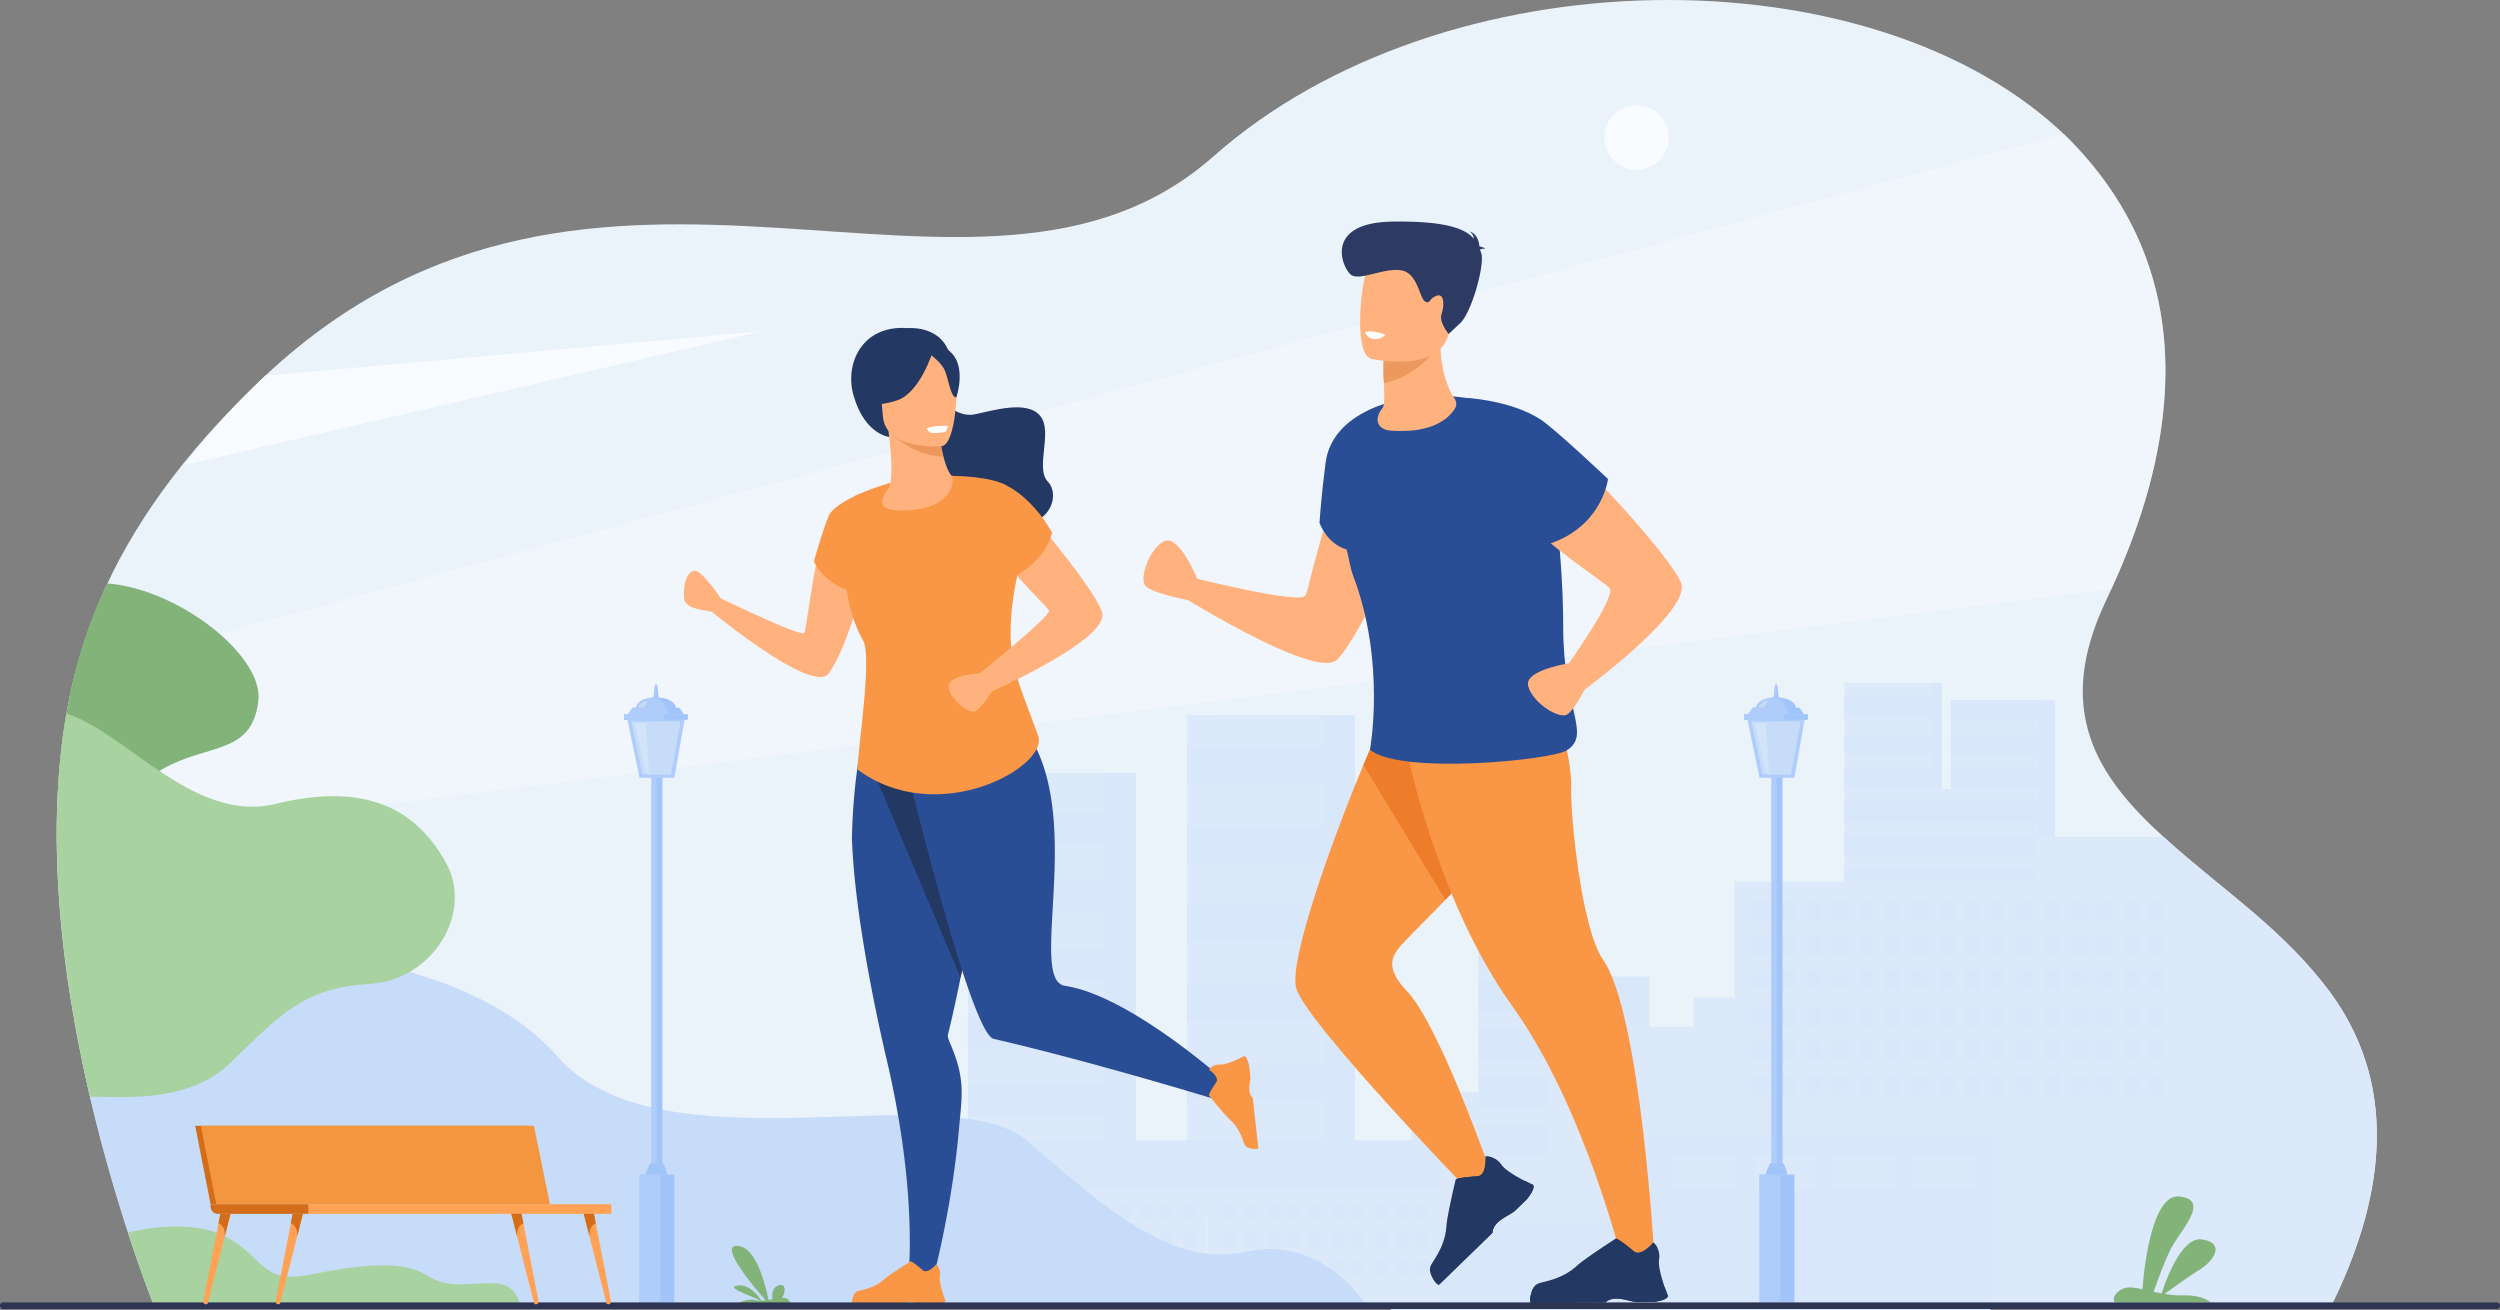<svg xmlns="http://www.w3.org/2000/svg" viewBox="0 0 2842.43 1489.44"><rect x="0" y="0" width="2842.43" height="1489.44" fill="#808080" stroke="none"/><defs><style>.cls-1{fill:#ebf3fa}.cls-2{fill:#d9e7fa}.cls-3{fill:#dce9fa}.cls-4{fill:#dceaf9}.cls-5,.cls-7{fill:#f8fbff}.cls-5{opacity:.5}.cls-6{fill:#c7dcf9}.cls-8{fill:#82b378}.cls-9{fill:#f99746}.cls-10{fill:#ed7d2b}.cls-11{fill:#ffb27d}.cls-12{fill:#233862}.cls-13{fill:#2a4e96}.cls-14{fill:#ed985f}.cls-15{fill:#2c3a64}.cls-16{fill:#fff}.cls-17{fill:#a2c5f9}.cls-18{fill:#afcdfb}.cls-19{fill:#d2e4f9}.cls-20{fill:#ed975d}.cls-21{fill:#a8d29f}.cls-22{fill:#2e3552}.cls-23{fill:#d36d1a}.cls-24{fill:#f49540}.cls-25{fill:#ffa255}</style></defs><g id="Layer_2" data-name="Layer 2"><g id="Слой_1" data-name="Слой 1"><path d="M176,1487C109.26,1308.93,57.85,1101.64,65.16,911.89c6.25-146.69,44.21-304,236.38-484.68C679.05,74,1111.87,414.82,1379.68,177.76c261.85-231.56,751.82-235,971-21.35,111.3,111.24,132.75,248.5,92.71,397.25-12.37,45.56-28.77,86.5-48.65,128.74-59.9,125.3-10.56,200.35,65,269,65.79,60,138,105.41,192.54,180.83,76.78,108.66,57.11,235.09-3.22,355.48Z" class="cls-1"/><rect width="155.84" height="572.93" x="1384.69" y="813.16" class="cls-2" transform="translate(2925.22 2199.25) rotate(180)"/><rect width="155.84" height="572.93" x="1349.69" y="813.16" class="cls-3" transform="translate(2855.21 2199.25) rotate(180)"/><rect width="155.8" height="41.35" x="1349.69" y="849.63" class="cls-2"/><rect width="155.8" height="41.36" x="1349.69" y="939.32" class="cls-2"/><rect width="155.8" height="41.35" x="1349.69" y="1029.01" class="cls-2"/><rect width="155.8" height="41.35" x="1349.69" y="1118.7" class="cls-2"/><rect width="155.8" height="41.35" x="1349.69" y="1208.4" class="cls-2"/><rect width="155.8" height="41.35" x="1349.69" y="1298.09" class="cls-2"/><rect width="155.84" height="507.19" x="1135.56" y="878.9" class="cls-2" transform="translate(2426.96 2264.99) rotate(180)"/><rect width="155.84" height="507.19" x="1100.56" y="878.9" class="cls-3" transform="translate(2356.95 2264.99) rotate(180)"/><rect width="155.8" height="35.5" x="1100.56" y="925.54" class="cls-2"/><rect width="155.8" height="35.5" x="1100.56" y="1002.54" class="cls-2"/><rect width="155.8" height="35.5" x="1100.56" y="1079.54" class="cls-2"/><rect width="155.8" height="35.5" x="1100.56" y="1156.54" class="cls-2"/><rect width="155.8" height="35.5" x="1100.56" y="1233.54" class="cls-2"/><rect width="155.8" height="35.5" x="1100.56" y="1310.54" class="cls-2"/><rect width="65.26" height="89.87" x="1559.62" y="1364.14" class="cls-4"/><path d="M2649,1487.68c60.33-120.39,80-246.82,3.22-355.48-54.54-75.39-126.68-120.84-192.45-180.75H2316.88V795.94h-98.69v101h-22.51V776.36H2097v226H1972.17v131.78h-46.63v33.18H1818.41v-57.16h-61.5V954.8h-76v286.73h-76v245.86Z" class="cls-3"/><rect width="98.75" height="23.02" x="2096.93" y="791.62" class="cls-2"/><rect width="98.75" height="23.02" x="2096.93" y="834.87" class="cls-2"/><rect width="98.75" height="23.02" x="2096.93" y="873.79" class="cls-2"/><rect width="98.75" height="23.02" x="2218.11" y="873.79" class="cls-2"/><rect width="98.75" height="23.02" x="2218.11" y="834.87" class="cls-2"/><rect width="98.75" height="23.02" x="2218.11" y="796.02" class="cls-2"/><rect width="219.95" height="23.02" x="2096.93" y="911.52" class="cls-2"/><rect width="219.95" height="23.02" x="2096.93" y="949.25" class="cls-2"/><rect width="76.64" height="35.54" x="1680.96" y="954.83" class="cls-2"/><rect width="76.64" height="35.54" x="1680.96" y="1007.68" class="cls-2"/><rect width="76.64" height="35.54" x="1680.96" y="1060.53" class="cls-2"/><rect width="76.64" height="35.54" x="1680.96" y="1115.94" class="cls-2"/><rect width="76.64" height="35.54" x="1680.96" y="1169.62" class="cls-2"/><rect width="76.64" height="35.54" x="1680.96" y="1223.31" class="cls-2"/><rect width="76.64" height="35.54" x="1680.96" y="1279.47" class="cls-2"/><rect width="219.95" height="14.62" x="2096.93" y="986.12" class="cls-2"/><rect width="28.26" height="155.31" x="1756.54" y="954.83" class="cls-2"/><rect width="56.85" height="57.16" x="1818.41" y="1110.14" class="cls-2"/><path d="M2316.85,796v23l0,92.47v39.94h19.59V797.85l-2.64-1.83Z" class="cls-2"/><rect width="12.04" height="120.44" x="2195.68" y="776.37" class="cls-2"/><rect width="16.73" height="22.27" x="1992.56" y="1025.01" class="cls-2"/><rect width="16.73" height="22.27" x="2023.85" y="1025.01" class="cls-2"/><rect width="16.73" height="22.27" x="2054.44" y="1025.01" class="cls-2"/><rect width="16.73" height="22.27" x="2083.44" y="1025.01" class="cls-2"/><rect width="16.73" height="22.27" x="2113" y="1025.01" class="cls-2"/><rect width="16.73" height="22.27" x="2142.89" y="1025.01" class="cls-2"/><rect width="16.73" height="22.27" x="2174.18" y="1025.01" class="cls-2"/><rect width="16.73" height="22.27" x="2204.77" y="1025.01" class="cls-2"/><rect width="16.73" height="22.27" x="2233.77" y="1025.01" class="cls-2"/><rect width="16.73" height="22.27" x="2263.33" y="1025.01" class="cls-2"/><rect width="16.73" height="22.27" x="2294.13" y="1025.01" class="cls-2"/><rect width="16.73" height="22.27" x="2325.42" y="1025.01" class="cls-2"/><rect width="16.73" height="22.27" x="2356" y="1025.01" class="cls-2"/><rect width="16.73" height="22.27" x="2385" y="1025.01" class="cls-2"/><rect width="16.73" height="22.27" x="2414.56" y="1025.01" class="cls-2"/><rect width="16.73" height="22.27" x="2444.46" y="1025.01" class="cls-2"/><rect width="16.73" height="22.27" x="1992.56" y="1064.31" class="cls-2"/><rect width="16.73" height="22.27" x="2023.85" y="1064.31" class="cls-2"/><rect width="16.73" height="22.27" x="2054.44" y="1064.31" class="cls-2"/><rect width="16.73" height="22.27" x="2083.44" y="1064.31" class="cls-2"/><rect width="16.73" height="22.27" x="2113" y="1064.31" class="cls-2"/><rect width="16.73" height="22.27" x="2142.89" y="1064.31" class="cls-2"/><rect width="16.73" height="22.27" x="2174.18" y="1064.31" class="cls-2"/><rect width="16.73" height="22.27" x="2204.77" y="1064.31" class="cls-2"/><rect width="16.73" height="22.27" x="2233.77" y="1064.31" class="cls-2"/><rect width="16.73" height="22.27" x="2263.33" y="1064.31" class="cls-2"/><rect width="16.73" height="22.27" x="2294.13" y="1064.31" class="cls-2"/><rect width="16.73" height="22.27" x="2325.42" y="1064.31" class="cls-2"/><rect width="16.73" height="22.27" x="2356" y="1064.31" class="cls-2"/><rect width="16.73" height="22.27" x="2385" y="1064.31" class="cls-2"/><rect width="16.73" height="22.27" x="2414.56" y="1064.31" class="cls-2"/><rect width="16.73" height="22.27" x="2444.46" y="1064.31" class="cls-2"/><rect width="16.73" height="22.27" x="1992.56" y="1103" class="cls-2"/><rect width="16.73" height="22.27" x="2023.85" y="1103" class="cls-2"/><rect width="16.73" height="22.27" x="2054.44" y="1103" class="cls-2"/><rect width="16.73" height="22.27" x="2083.44" y="1103" class="cls-2"/><rect width="16.73" height="22.27" x="2113" y="1103" class="cls-2"/><rect width="16.73" height="22.27" x="2142.89" y="1103" class="cls-2"/><rect width="16.73" height="22.27" x="2174.18" y="1103" class="cls-2"/><rect width="16.73" height="22.27" x="2204.77" y="1103" class="cls-2"/><rect width="16.73" height="22.27" x="2233.77" y="1103" class="cls-2"/><rect width="16.73" height="22.27" x="2263.33" y="1103" class="cls-2"/><rect width="16.73" height="22.27" x="2294.13" y="1103" class="cls-2"/><rect width="16.73" height="22.27" x="2325.42" y="1103" class="cls-2"/><rect width="16.73" height="22.27" x="2356" y="1103" class="cls-2"/><rect width="16.73" height="22.27" x="2385" y="1103" class="cls-2"/><rect width="16.73" height="22.27" x="2414.56" y="1103" class="cls-2"/><rect width="16.73" height="22.27" x="2444.46" y="1103" class="cls-2"/><rect width="16.73" height="22.27" x="1992.56" y="1144.11" class="cls-2"/><rect width="16.73" height="22.27" x="2023.85" y="1144.11" class="cls-2"/><rect width="16.73" height="22.27" x="2054.44" y="1144.11" class="cls-2"/><rect width="16.73" height="22.27" x="2083.44" y="1144.11" class="cls-2"/><rect width="16.73" height="22.27" x="2113" y="1144.11" class="cls-2"/><rect width="16.73" height="22.27" x="2142.89" y="1144.11" class="cls-2"/><rect width="16.73" height="22.27" x="2174.18" y="1144.11" class="cls-2"/><rect width="16.73" height="22.27" x="2204.77" y="1144.11" class="cls-2"/><rect width="16.73" height="22.27" x="2233.77" y="1144.11" class="cls-2"/><rect width="16.73" height="22.27" x="2263.33" y="1144.11" class="cls-2"/><rect width="16.73" height="22.27" x="2294.13" y="1144.11" class="cls-2"/><rect width="16.73" height="22.27" x="2325.42" y="1144.11" class="cls-2"/><rect width="16.73" height="22.27" x="2356" y="1144.11" class="cls-2"/><rect width="16.73" height="22.27" x="2385" y="1144.11" class="cls-2"/><rect width="16.73" height="22.27" x="2414.56" y="1144.11" class="cls-2"/><rect width="16.73" height="22.27" x="2444.46" y="1144.11" class="cls-2"/><rect width="16.73" height="22.27" x="1992.56" y="1183.41" class="cls-2"/><rect width="16.73" height="22.27" x="2023.85" y="1183.41" class="cls-2"/><rect width="16.73" height="22.27" x="2054.44" y="1183.41" class="cls-2"/><rect width="16.73" height="22.27" x="2083.44" y="1183.41" class="cls-2"/><rect width="16.73" height="22.27" x="2113" y="1183.41" class="cls-2"/><rect width="16.73" height="22.27" x="2142.89" y="1183.41" class="cls-2"/><rect width="16.73" height="22.27" x="2174.18" y="1183.41" class="cls-2"/><rect width="16.73" height="22.27" x="2204.77" y="1183.41" class="cls-2"/><rect width="16.73" height="22.27" x="2233.77" y="1183.41" class="cls-2"/><rect width="16.73" height="22.27" x="2263.33" y="1183.41" class="cls-2"/><rect width="16.73" height="22.27" x="2294.13" y="1183.41" class="cls-2"/><rect width="16.73" height="22.27" x="2325.42" y="1183.41" class="cls-2"/><rect width="16.73" height="22.27" x="2356" y="1183.41" class="cls-2"/><rect width="16.73" height="22.27" x="2385" y="1183.41" class="cls-2"/><rect width="16.73" height="22.27" x="2414.56" y="1183.41" class="cls-2"/><rect width="16.73" height="22.27" x="2444.46" y="1183.41" class="cls-2"/><rect width="16.73" height="22.27" x="1992.56" y="1222.11" class="cls-2"/><rect width="16.73" height="22.27" x="2023.85" y="1222.11" class="cls-2"/><rect width="16.73" height="22.27" x="2054.44" y="1222.11" class="cls-2"/><rect width="16.73" height="22.27" x="2083.44" y="1222.11" class="cls-2"/><rect width="16.73" height="22.27" x="2113" y="1222.11" class="cls-2"/><rect width="16.73" height="22.27" x="2142.89" y="1222.11" class="cls-2"/><rect width="16.73" height="22.27" x="2174.18" y="1222.11" class="cls-2"/><rect width="16.73" height="22.27" x="2204.77" y="1222.11" class="cls-2"/><rect width="16.73" height="22.27" x="2233.77" y="1222.11" class="cls-2"/><rect width="16.73" height="22.27" x="2263.33" y="1222.11" class="cls-2"/><rect width="16.73" height="22.27" x="2294.13" y="1222.11" class="cls-2"/><rect width="16.73" height="22.27" x="2325.42" y="1222.11" class="cls-2"/><rect width="16.73" height="22.27" x="2356" y="1222.11" class="cls-2"/><rect width="16.73" height="22.27" x="2385" y="1222.11" class="cls-2"/><rect width="16.73" height="22.27" x="2414.56" y="1222.11" class="cls-2"/><rect width="16.73" height="22.27" x="2444.46" y="1222.11" class="cls-2"/><rect width="387.79" height="197.56" x="1875.25" y="1291.88" class="cls-2"/><rect width="387.79" height="98.78" x="1581.2" y="1390.66" class="cls-2"/><rect width="72.25" height="36.59" x="1901.16" y="1315.01" class="cls-3"/><rect width="72.25" height="36.59" x="1993.9" y="1315.01" class="cls-3"/><rect width="72.25" height="36.59" x="2084.88" y="1315.01" class="cls-3"/><rect width="72.25" height="36.59" x="2174.11" y="1315.01" class="cls-3"/><rect width="2.02" height="15.47" x="1696.21" y="939.36" class="cls-4"/><rect width="2.02" height="15.47" x="1768.63" y="939.36" class="cls-4"/><rect width="266.26" height="169.1" x="1372.36" y="1318.74" class="cls-3"/><rect width="266.26" height="54.96" x="1372.36" y="1296.64" class="cls-2"/><rect width="13.67" height="18.2" x="1390.49" y="1367.89" class="cls-2"/><rect width="13.67" height="18.2" x="1416.06" y="1367.89" class="cls-2"/><rect width="13.67" height="18.2" x="1441.06" y="1367.89" class="cls-2"/><rect width="13.67" height="18.2" x="1464.76" y="1367.89" class="cls-2"/><rect width="13.67" height="18.2" x="1488.92" y="1367.89" class="cls-2"/><rect width="13.67" height="18.2" x="1513.36" y="1367.89" class="cls-2"/><rect width="13.67" height="18.2" x="1538.93" y="1367.89" class="cls-2"/><rect width="13.67" height="18.2" x="1563.93" y="1367.89" class="cls-2"/><rect width="13.67" height="18.2" x="1587.63" y="1367.89" class="cls-2"/><rect width="13.67" height="18.2" x="1611.79" y="1367.89" class="cls-2"/><rect width="13.67" height="18.2" x="1390.49" y="1400.01" class="cls-2"/><rect width="13.67" height="18.2" x="1416.06" y="1400.01" class="cls-2"/><rect width="13.67" height="18.2" x="1441.06" y="1400.01" class="cls-2"/><rect width="13.67" height="18.2" x="1464.76" y="1400.01" class="cls-2"/><rect width="13.67" height="18.2" x="1488.92" y="1400.01" class="cls-2"/><rect width="13.67" height="18.2" x="1513.36" y="1400.01" class="cls-2"/><rect width="13.67" height="18.2" x="1538.93" y="1400.01" class="cls-2"/><rect width="13.67" height="18.2" x="1563.93" y="1400.01" class="cls-2"/><rect width="13.67" height="18.2" x="1587.63" y="1400.01" class="cls-2"/><rect width="13.67" height="18.2" x="1611.79" y="1400.01" class="cls-2"/><rect width="13.67" height="18.2" x="1390.49" y="1431.64" class="cls-2"/><rect width="13.67" height="18.2" x="1416.06" y="1431.64" class="cls-2"/><rect width="13.67" height="18.2" x="1441.06" y="1431.64" class="cls-2"/><rect width="13.67" height="18.2" x="1464.76" y="1431.64" class="cls-2"/><rect width="13.67" height="18.2" x="1488.92" y="1431.64" class="cls-2"/><rect width="13.67" height="18.2" x="1513.36" y="1431.64" class="cls-2"/><rect width="13.67" height="18.2" x="1538.93" y="1431.64" class="cls-2"/><rect width="13.67" height="18.2" x="1563.93" y="1431.64" class="cls-2"/><rect width="13.67" height="18.2" x="1587.63" y="1431.64" class="cls-2"/><rect width="13.67" height="18.2" x="1611.79" y="1431.64" class="cls-2"/><rect width="266.26" height="169.1" x="1105.36" y="1318.74" class="cls-3"/><rect width="266.26" height="54.96" x="1105.36" y="1296.64" class="cls-2"/><rect width="13.67" height="18.2" x="1123.49" y="1367.89" class="cls-2"/><rect width="13.67" height="18.2" x="1149.06" y="1367.89" class="cls-2"/><rect width="13.67" height="18.2" x="1174.06" y="1367.89" class="cls-2"/><rect width="13.67" height="18.2" x="1197.77" y="1367.89" class="cls-2"/><rect width="13.67" height="18.2" x="1221.92" y="1367.89" class="cls-2"/><rect width="13.67" height="18.2" x="1246.36" y="1367.89" class="cls-2"/><rect width="13.67" height="18.2" x="1271.93" y="1367.89" class="cls-2"/><rect width="13.67" height="18.2" x="1296.93" y="1367.89" class="cls-2"/><rect width="13.67" height="18.2" x="1320.63" y="1367.89" class="cls-2"/><rect width="13.67" height="18.2" x="1344.79" y="1367.89" class="cls-2"/><rect width="13.67" height="18.2" x="1123.49" y="1400.01" class="cls-2"/><rect width="13.67" height="18.2" x="1149.06" y="1400.01" class="cls-2"/><rect width="13.67" height="18.2" x="1174.06" y="1400.01" class="cls-2"/><rect width="13.67" height="18.2" x="1197.77" y="1400.01" class="cls-2"/><rect width="13.67" height="18.2" x="1221.92" y="1400.01" class="cls-2"/><rect width="13.67" height="18.2" x="1246.36" y="1400.01" class="cls-2"/><rect width="13.67" height="18.2" x="1271.93" y="1400.01" class="cls-2"/><rect width="13.67" height="18.2" x="1296.93" y="1400.01" class="cls-2"/><rect width="13.67" height="18.2" x="1320.63" y="1400.01" class="cls-2"/><rect width="13.67" height="18.2" x="1344.79" y="1400.01" class="cls-2"/><rect width="13.67" height="18.2" x="1123.49" y="1431.64" class="cls-2"/><rect width="13.67" height="18.2" x="1149.06" y="1431.64" class="cls-2"/><rect width="13.67" height="18.2" x="1174.06" y="1431.64" class="cls-2"/><rect width="13.67" height="18.2" x="1197.77" y="1431.64" class="cls-2"/><rect width="13.67" height="18.2" x="1221.92" y="1431.64" class="cls-2"/><rect width="13.67" height="18.2" x="1246.36" y="1431.64" class="cls-2"/><rect width="13.67" height="18.2" x="1271.93" y="1431.64" class="cls-2"/><rect width="13.67" height="18.2" x="1296.93" y="1431.64" class="cls-2"/><rect width="13.67" height="18.2" x="1320.63" y="1431.64" class="cls-2"/><rect width="13.67" height="18.2" x="1344.79" y="1431.64" class="cls-2"/><rect width="266.26" height="169.1" x="821.75" y="1318.74" class="cls-3"/><rect width="266.26" height="54.96" x="821.75" y="1296.64" class="cls-2"/><rect width="13.67" height="18.2" x="839.88" y="1367.89" class="cls-2"/><rect width="13.67" height="18.2" x="865.45" y="1367.89" class="cls-2"/><rect width="13.67" height="18.2" x="890.45" y="1367.89" class="cls-2"/><rect width="13.67" height="18.2" x="914.16" y="1367.89" class="cls-2"/><rect width="13.67" height="18.2" x="938.31" y="1367.89" class="cls-2"/><rect width="13.67" height="18.2" x="962.75" y="1367.89" class="cls-2"/><rect width="13.67" height="18.2" x="988.32" y="1367.89" class="cls-2"/><rect width="13.67" height="18.2" x="1013.32" y="1367.89" class="cls-2"/><rect width="13.67" height="18.2" x="1037.02" y="1367.89" class="cls-2"/><rect width="13.67" height="18.2" x="1061.18" y="1367.89" class="cls-2"/><rect width="13.67" height="18.2" x="839.88" y="1400.01" class="cls-2"/><rect width="13.67" height="18.2" x="865.45" y="1400.01" class="cls-2"/><rect width="13.67" height="18.2" x="890.45" y="1400.01" class="cls-2"/><rect width="13.67" height="18.2" x="914.16" y="1400.01" class="cls-2"/><rect width="13.67" height="18.2" x="938.31" y="1400.01" class="cls-2"/><rect width="13.67" height="18.2" x="962.75" y="1400.01" class="cls-2"/><rect width="13.67" height="18.2" x="988.32" y="1400.01" class="cls-2"/><rect width="13.67" height="18.2" x="1013.32" y="1400.01" class="cls-2"/><rect width="13.67" height="18.2" x="1037.02" y="1400.01" class="cls-2"/><rect width="13.67" height="18.2" x="1061.18" y="1400.01" class="cls-2"/><rect width="13.67" height="18.2" x="839.88" y="1431.64" class="cls-2"/><rect width="13.67" height="18.2" x="865.45" y="1431.64" class="cls-2"/><rect width="13.67" height="18.2" x="890.45" y="1431.64" class="cls-2"/><rect width="13.67" height="18.2" x="914.16" y="1431.64" class="cls-2"/><rect width="13.67" height="18.2" x="938.31" y="1431.64" class="cls-2"/><rect width="13.67" height="18.2" x="962.75" y="1431.64" class="cls-2"/><rect width="13.67" height="18.2" x="988.32" y="1431.64" class="cls-2"/><rect width="13.67" height="18.2" x="1013.32" y="1431.64" class="cls-2"/><rect width="13.67" height="18.2" x="1037.02" y="1431.64" class="cls-2"/><rect width="13.67" height="18.2" x="1061.18" y="1431.64" class="cls-2"/><path d="M2443.37,553.66c40-148.75,18.59-286-92.71-397.25-1.45-1.41-2.92-2.81-4.39-4.2L85.56,764.91c-13,50.41-18.36,99.26-20.4,147q-.93,24.36-.6,49.08l2336.15-291.5C2417.9,631.74,2432.26,594.55,2443.37,553.66Z" class="cls-5"/><path d="M1551.6,1481.51H173.83c-4.44-11.28-15.27-39.64-28.48-80.14-9.54-29.22-20.3-64.76-30.8-104.77-7.32-27.9-14.5-58-21-89.6v-19.61l137.6-112s284.86-9.22,402.24,125.36,445.29,19.9,534.61,96.52,163.47,144.71,249,125.78S1551.6,1481.51,1551.6,1481.51Z" class="cls-6"/><path d="M865.45,376.74,210.19,528.53c30-38.89,60.54-72.43,91.43-101.34Z" class="cls-7"/><circle cx="1860.77" cy="156.31" r="36.67" class="cls-7" transform="translate(1281.12 1931.4) rotate(-76.72)"/><path d="M2513.58,1480.79H2405c-5.82-4.93,4-16.14,14.31-16.89,4.47-.34,10.12.59,16.58,2,1.49-19.85,10-109.08,42.19-105.5,36.16,4,0,39.3-10.23,60.19-7.57,15.47-15.56,37.65-19.21,48.13,2.94.63,6,1.26,9.08,1.83,4.8-14.72,22.63-64.23,45.31-61.34,26.63,3.37,15.93,23.22-2.95,35-13.84,8.66-30.85,21-38.93,26.92a115.08,115.08,0,0,0,21.24,1.71C2501,1472.36,2510.06,1477.85,2513.58,1480.79Z" class="cls-8"/><path d="M865.58,1478.81c-3.38-5.3-13.53-19-27.05-17.23-14.74,2,16.27,11.69,25.76,17.27a15.82,15.82,0,0,1-5.25-.61c-6.35-2.27-17.21,2.07-20.69,3.59h60.42a9.61,9.61,0,0,0-4.32-5.52c-1-.61-3-.69-5.56-.5,3.59-4.23,6.08-17.76-3.92-14.28-7.3,2.54-7.28,10.81-6.57,15.7-1.55.25-3.13.49-4.68.71-3-15.33-13.65-60.25-35.21-61.45-21.86-1.22,18.53,46.59,32,61.88C868.77,1478.58,867.11,1478.74,865.58,1478.81Z" class="cls-8"/><path d="M1600.51,1066.87c-12.6,13.72-31.49,27.87-1.45,59.26,38.51,40.21,98.08,213.53,98.08,213.53-2.05,6.62,0,15.81-4.66,18.51-7.62,4.37-27.07-9-27.07-9S1488.53,1166,1474.18,1124.78c-10.6-30.42,43.57-177.79,76-255,11.48-27.36,20.23-45.91,22.41-47.35.34-.22.67-.43,1-.63,19.06-12.09,37-10.54,53-1.28a77,77,0,0,1,10,7c39.58,32.1,65,108.26,62.36,124.09-1.83,11-21.13,34.36-42.31,57.34-4.4,4.77-8.88,9.52-13.3,14.15C1624.07,1043.23,1605.91,1061,1600.51,1066.87Z" class="cls-9"/><path d="M1656.63,1008.9c-4.4,4.77-8.88,9.52-13.3,14.15l-93.17-153.27c11.48-27.36,20.23-45.91,22.41-47.35.34-.22.67-.43,1-.63l53-1.28,9.58-.22.41,7.17Z" class="cls-10"/><path d="M1603.89,475.74s19.82,48.44,14.68,77.27-73.36,172.43-98.23,197-189.76-80-189.76-80l16.23-15.51s130.43,33.21,137.33,22.79S1524.24,462.28,1603.89,475.74Z" class="cls-11"/><path d="M1600,855.4s33.84,169.17,119.21,288.19c82.5,115,125.41,291.29,125.41,291.29s5.48,4.27,16.25-.31,18,1,20.18-4.26c0,0-15.58-278.24-58.39-339.16-24.19-34.42-37.09-160.77-36.27-195.16s-14.22-76.53-14.22-76.53Z" class="cls-9"/><path d="M1880.24,1480.3l-20,.14c-6.7-1-11.65-2.91-18.51-3.76-10.43-1.29-15.19,3-16.14,4l-.18.2-84.79.6c-2.16-3-.16-10.11,1.81-15.31a12.06,12.06,0,0,1,7.89-7.31c9-2.67,26.68-5.11,42.81-19.92,9.08-8.32,43.89-30.66,43.89-30.66l.19,0c.77,0,4.43,1.1,20.43,14.42,8.27,6.87,22.17-9.94,22.17-9.94a20.12,20.12,0,0,1,4.64,6.2,21.09,21.09,0,0,1,1.91,13c-1.21,7.65,3,21.82,6.29,31.4,2,5.81,3.72,9.92,3.72,9.92S1897.39,1478,1880.24,1480.3Z" class="cls-12"/><path d="M1884.49,1418.92c-4.75,3.39-14.76,10.08-21.42,11-9,1.24-26-21.63-26-21.63l.19,0c.77,0,4.43,1.1,20.43,14.42,8.27,6.87,22.17-9.94,22.17-9.94A20.12,20.12,0,0,1,1884.49,1418.92Z" class="cls-12"/><path d="M1880.24,1480.3l-20,.14c-6.7-1-11.65-2.91-18.51-3.76-10.43-1.29-15.19,3-16.14,4l-.18.2-84.79.6c-2.16-3-.16-10.11,1.81-15.31,2.56-2.31,3.37,9.92,4.81,11.86s69.17.22,73.07-2.65,15.59-7.93,32-4.14c14.26,3.3,35.19-5.56,40.36-7.92,2,5.81,3.72,9.92,3.72,9.92S1897.39,1478,1880.24,1480.3Z" class="cls-12"/><path d="M1777.33,713.07c.07-94.85-17.29-231.74-41-242.25-20.15-8.93-64.12-21.7-109.44-21-35.77.55-112,17.27-119.77,76.38-4.9,37.41-6.89,68.24-6.89,68.24s8.2,23.87,30.81,30.28c2.81,10.56,4.1,21,7.47,29.91,37.54,98.88,19.1,197.82,19.1,197.82,34.56,28.75,206.55,11.91,223.88.61C1809.7,834.63,1777.25,807.92,1777.33,713.07Z" class="cls-13"/><path d="M1736.11,1363.39l-14.32,13.91c-5.54,3.9-10.43,6-16,10.09-8.42,6.27-8.89,12.68-8.89,14,0,.18,0,.27,0,.27l-60.83,59.08c-3.66-.7-7.1-7.19-9.28-12.31a12.06,12.06,0,0,1,.64-10.74c4.64-8.13,15.74-22.15,17.15-44,.8-12.28,10.5-52.49,10.5-52.49l.1-.16c.56-.53,4-2.27,24.73-3.71,10.73-.76,9.14-22.52,9.14-22.52a20,20,0,0,1,7.64,1.27,21.09,21.09,0,0,1,10.37,8.07c4.42,6.37,17.24,13.71,26.26,18.33,5.48,2.79,9.54,4.59,9.54,4.59S1746.93,1349.89,1736.11,1363.39Z" class="cls-12"/><path d="M1696.73,1316.12c-1.08,5.73-3.69,17.48-7.87,22.76-5.64,7.12-33.74,2.36-33.74,2.36l.1-.16c.56-.53,4-2.27,24.73-3.71,10.73-.76,9.14-22.52,9.14-22.52A20,20,0,0,1,1696.73,1316.12Z" class="cls-12"/><path d="M1736.11,1363.39l-14.32,13.91c-5.54,3.9-10.43,6-16,10.09-8.42,6.27-8.89,12.68-8.89,14,0,.18,0,.27,0,.27l-60.83,59.08c-3.66-.7-7.1-7.19-9.28-12.31.25-3.44,9.3,4.83,11.67,5.24s50.12-47.68,51-52.45,5.77-16.51,20.24-25.1c12.58-7.49,21.56-28.36,23.67-33.64,5.48,2.79,9.54,4.59,9.54,4.59S1746.93,1349.89,1736.11,1363.39Z" class="cls-12"/><path d="M1687,483.33s52.34-.57,77.24,14.84,133.24,131.76,146.92,163.94S1799.1,786,1799.1,786l-17.72-28.22s56-78.6,48.87-88.85S1645.13,552.41,1687,483.33Z" class="cls-11"/><path d="M1788,753.49l20.88,16.08s-18.36,39.66-28.39,43.39l-1,.2c-10.78,2.16-37.54-15.34-42-33.41a10.06,10.06,0,0,1,.25-5.22c4.14-10.93,29.23-17.14,42.34-19.68C1784.79,753.93,1788,753.49,1788,753.49Z" class="cls-11"/><path d="M1361.2,658.05l-10.46,24.2s-43-8.06-49-16.87l-.45-1c-4.74-9.92,5.64-40.16,22.06-48.94a10,10,0,0,1,5.12-1c11.61,1.32,23.8,24.12,29.48,36.21C1360,655.07,1361.2,658.05,1361.2,658.05Z" class="cls-11"/><path d="M1667.2,452.43s48.53,2.18,83.37,23.81c16,10,77.68,68.36,77.68,68.36s-6.83,61-80.24,77.56c-74.72,16.84-86.73-108-86.73-108Z" class="cls-13"/><path d="M1653.9,453.31a10.41,10.41,0,0,1,.2,11.41c-6.52,10.33-24.76,28.19-72.28,24.92-16.28-1.12-20-13.43-9.71-26.09,2.51-3.08,1.66-20.81,1.39-27.92a232.14,232.14,0,0,1-.33-25.67l33.67-23,31.94-22.07C1633.53,416.47,1647.17,443.45,1653.9,453.31Z" class="cls-11"/><path d="M1637.62,390.77s-23.5,36.82-64.12,44.86a232.14,232.14,0,0,1-.33-25.67l33.67-23Z" class="cls-14"/><path d="M1558.66,407.89s78.26,18.19,88.92-30,27.92-78.23-21.6-91.88-63.33,2.61-70.85,17.83S1538.57,401.92,1558.66,407.89Z" class="cls-11"/><path d="M1682.69,284c.77-.78,2.47-1.33,6.17-1.29a15,15,0,0,0-6.76-2.4c-.43-5.17-2.55-14.43-11.23-17.22a11.08,11.08,0,0,1,4.83,8.33c-9.52-11.17-30.92-20.26-91.87-19.49-80.34,1-57.39,53.92-47.45,60.71s37.09-8.21,56.27-5.41,21,30.91,27.28,35.16,4.16-2.67,13.28-6.08,9,11.3,5.79,20.67,8.14,22.74,8.14,22.74l13.16-12.42c13.16-12.41,28.45-67.69,23.66-80Z" class="cls-15"/><path d="M1551.93,377.45a12.1,12.1,0,0,0,10.06,8.06,16.39,16.39,0,0,0,13.12-4.73S1562.1,374.73,1551.93,377.45Z" class="cls-16"/><path d="M2022.54,796.87h-6.46l.06-.51,1.94-17.21a1.11,1.11,0,0,1,1.1-1l.2,0a1.69,1.69,0,0,1,1.51,1.54Z" class="cls-17"/><path d="M2016.7,793h-.23l1.61-13.82a1.11,1.11,0,0,1,1.1-1l.2,0a1.29,1.29,0,0,1,.17.16,1.63,1.63,0,0,1,.46,1.15l.1,9.94A3.5,3.5,0,0,1,2016.7,793Z" class="cls-18"/><rect width="12.45" height="549.6" x="2014.2" y="873.48" class="cls-17"/><rect width="5.75" height="549.6" x="2014.2" y="873.48" class="cls-18"/><rect width="39.64" height="145.42" x="2000.6" y="1335.38" class="cls-17"/><rect width="23.63" height="145.42" x="2000.6" y="1335.38" class="cls-18"/><path d="M2042.09,805.16c0,6.8-10.2,12.3-22.78,12.3-1,0-1.91,0-2.84-.1-11.24-.75-19.94-5.92-19.94-12.2s8.7-11.44,19.94-12.19c.93-.07,1.88-.1,2.84-.1C2031.89,792.87,2042.09,798.38,2042.09,805.16Z" class="cls-17"/><path d="M2030.3,805.16c0,5.48-5.7,10.18-13.83,12.2-11.24-.75-19.94-5.92-19.94-12.2s8.7-11.44,19.94-12.19C2024.6,795,2030.3,799.69,2030.3,805.16Z" class="cls-18"/><polygon points="2040.2 884.32 2000.56 884.32 1986.58 817.02 2052.04 817.02 2040.2 884.32" class="cls-18"/><rect width="72.53" height="6.46" x="1983.04" y="811.95" class="cls-17"/><rect width="45.59" height="6.46" x="1983.04" y="811.95" class="cls-18"/><path d="M2007.1,1335.38h25.33l-3.71-11.25a2.44,2.44,0,0,0-2.31-1.67h-11.87a3.18,3.18,0,0,0-2.93,2Z" class="cls-17"/><polygon points="1991.27 820.3 2047.17 820.3 2036.25 880.79 2004.15 880.79 1991.27 820.3" class="cls-6"/><path d="M1998,805.89s4.26-9.3,12.67-9c0,0-5.35,4.76-4.86,9S1998,805.89,1998,805.89Z" class="cls-6"/><polygon points="2050.94 811.95 1987.68 811.95 1992.86 804.58 2046.02 804.58 2050.94 811.95" class="cls-17"/><polygon points="2035.36 811.95 1987.68 811.95 1992.86 804.58 2030.44 804.58 2035.36 811.95" class="cls-18"/><polygon points="1994.98 822.41 2007.79 822.41 2011.52 878.9 2007.79 878.9 1994.98 822.41" class="cls-19"/><path d="M749.08,796.87h-6.46l.06-.51,1.94-17.21a1.11,1.11,0,0,1,1.1-1l.2,0a1.76,1.76,0,0,1,1,.43,1.74,1.74,0,0,1,.55,1.11Z" class="cls-17"/><path d="M743.24,793H743l1.61-13.82a1.11,1.11,0,0,1,1.1-1l.2,0a1.29,1.29,0,0,1,.17.16,1.63,1.63,0,0,1,.46,1.15l.09,9.94A3.49,3.49,0,0,1,743.24,793Z" class="cls-18"/><rect width="12.45" height="549.6" x="740.74" y="873.48" class="cls-17"/><rect width="5.75" height="549.6" x="740.74" y="873.48" class="cls-18"/><rect width="39.64" height="145.42" x="727.14" y="1335.38" class="cls-17"/><rect width="23.63" height="145.42" x="727.14" y="1335.38" class="cls-18"/><path d="M768.63,805.16c0,6.8-10.2,12.3-22.78,12.3-1,0-1.91,0-2.84-.1-11.24-.75-19.94-5.92-19.94-12.2S731.77,793.72,743,793c.93-.07,1.88-.1,2.84-.1C758.43,792.87,768.63,798.38,768.63,805.16Z" class="cls-17"/><path d="M756.84,805.16c0,5.48-5.7,10.18-13.83,12.2-11.24-.75-19.94-5.92-19.94-12.2S731.77,793.72,743,793C751.14,795,756.84,799.69,756.84,805.16Z" class="cls-18"/><polygon points="766.74 884.32 727.1 884.32 713.12 817.02 778.58 817.02 766.74 884.32" class="cls-18"/><rect width="72.53" height="6.46" x="709.58" y="811.95" class="cls-17"/><rect width="45.59" height="6.46" x="709.58" y="811.95" class="cls-18"/><path d="M733.64,1335.38H759l-3.71-11.25a2.44,2.44,0,0,0-2.31-1.67H741.08a3.18,3.18,0,0,0-2.93,2Z" class="cls-17"/><polygon points="717.8 820.3 773.71 820.3 762.79 880.79 730.69 880.79 717.8 820.3" class="cls-6"/><path d="M724.57,805.89s4.26-9.3,12.67-9c0,0-5.35,4.76-4.86,9S724.57,805.89,724.57,805.89Z" class="cls-6"/><polygon points="777.48 811.95 714.22 811.95 719.4 804.58 772.56 804.58 777.48 811.95" class="cls-17"/><polygon points="761.9 811.95 714.22 811.95 719.4 804.58 756.98 804.58 761.9 811.95" class="cls-18"/><polygon points="721.52 822.41 734.33 822.41 738.06 878.9 734.33 878.9 721.52 822.41" class="cls-19"/><path d="M1114.58,629.56l-.08.07C1114.33,629.66,1114.36,629.64,1114.58,629.56Z" class="cls-11"/><path d="M1115.66,929.29v.17c0,.1,0,.22,0,.37-.41,16.08-1.56,32.9-3.2,49.88-2.38,24.48-5.81,49.27-9.59,72.68v0c-.66,4.06-1.33,8.09-2,12.06-.53,3.27-1.09,6.53-1.67,9.7-1.29,7.29-2.6,14.37-3.89,21.19-1.06,5.59-2.13,11-3.17,16.22-6.71,33.44-12.68,58.17-14.52,65.56,0,0,0,0,0,0-.36,1.44,1.42,6.21,2,7.57,18.51,42.54,14.23,59.65,10.51,101.15-7.48,83.44-26.88,158.45-26.88,158.45l-32.8,30.84s10.38-57.45-2.43-160.48a1039.76,1039.76,0,0,0-19.83-109.57c-10.64-45.33-36.34-163.29-39.5-250.07-.33-9,2.37-99.54,19.86-136.25,4.54-9.52,40.13,13,40.13,13l36.59.28,36.46.28c.29.56.58,1.13.86,1.71,6.21,12.79,9.94,29.7,11.8,49.2A393.13,393.13,0,0,1,1115.66,929.29Z" class="cls-13"/><path d="M1115.66,929.29v.17c0,.1,0,.22,0,.37-.41,16.08-1.56,32.9-3.2,49.88-2.38,24.48-5.81,49.27-9.59,72.68v0c-.66,4.06-1.33,8.09-2,12.06-.53,3.27-1.09,6.53-1.67,9.7-1.29,7.29-2.6,14.37-3.89,21.19-1.06,5.59-2.13,11-3.17,16.22,0,0-99.72-235.62-100.76-238.72l73.88-40.72,36.46.28c.29.56.58,1.13.86,1.71,6.21,12.79,9.94,29.7,11.8,49.2A393.13,393.13,0,0,1,1115.66,929.29Z" class="cls-12"/><path d="M1026.82,1483.45l.12-.14c.66-.66,3.93-3.54,11-2.57,4.65.64,8,2,12.53,2.72l13.56.09c11.67-1.39,11-4.65,11-4.65s-1.11-2.81-2.43-6.77c-2.17-6.53-4.88-16.19-4-21.38a14.31,14.31,0,0,0-1.18-8.85,13.59,13.59,0,0,0-3.1-4.25s-9.58,11.29-15.14,6.55c-10.74-9.18-13.22-10-13.74-10l-.13,0s-23.84,14.86-30.08,20.42c-11.09,9.91-23.14,11.41-29.26,13.14a8.19,8.19,0,0,0-5.42,4.9c-1.38,3.52-2.81,8.3-1.37,10.38Z" class="cls-9"/><path d="M1002.47,564.39s-22.86,145.19-59.7,200.77C924.24,793.1,796.39,685,796.39,685l14.72-8.77s100.11,49,103.4,43.36,14.38-122,34.44-138.29S1002.47,564.39,1002.47,564.39Z" class="cls-11"/><path d="M1012.16,497s-28.91-1.69-41.89-48c-10-35.8,10.07-79.86,61.69-75.94,0,0,34.15-3.34,45.9,24.68,5.2,12.38,13.65,17.27-1.31,62.86l-3.65,15.31Z" class="cls-12"/><path d="M1070.27,454.52s17.54,20.54,37.48,16.65,59.44-16.77,74.73,1.42-6.1,59.63,9,75.13,3,63-66.07,47.23-66.61-92.14-65.34-102.6S1070.27,454.52,1070.27,454.52Z" class="cls-12"/><path d="M1397,1232.78l-3.1,20.82s-82.84-25.7-175.66-50.32c-29.28-7.77-59.54-15.43-88.52-22.14-29.68-6.88-117.8-385.8-117.8-385.8s130.26-13,164,51c52.75,100.1-6.33,268.32,35,274.53a148.88,148.88,0,0,1,30.22,8.3C1312.5,1156.18,1397,1232.78,1397,1232.78Z" class="cls-13"/><path d="M972.31,563.76s40-19.21,78.73-22.09,84.73,1.75,94.83,12c5.22,5.31,22.24,47,15,80.2-8.2,37.5-11.13,55.76-11.77,79.4-1.26,46.48,12.68,71.27,31.3,123.59,12.23,34.34-114,106.16-205.78,37.8,2.92-38.06,16.62-129.61,6.65-146.53C952.42,679.2,953.42,577.22,972.31,563.76Z" class="cls-9"/><path d="M1146.32,553.94s96.11,110,106.62,141.82-135.69,95.17-135.69,95.17l-6.11-23s84-67.55,81.51-73.59-64.54-61.72-65.35-87.58S1146.32,553.94,1146.32,553.94Z" class="cls-11"/><path d="M1028.49,580.38c-38.24,1.21-23.61-17.66-18.71-24.38a10.59,10.59,0,0,0,1.54-3c2.68-8.1,2.44-24.23,1.67-35.17-.82-11.73-2.37-24-2.9-28.13h0l-.2-1.42,47.88-12.85,8.53,15.24,1.78,3.19a166.15,166.15,0,0,0,4.57,25.25c2.33,9,5.5,17.78,9.39,21.9C1084.71,543.83,1086.67,578.55,1028.49,580.38Z" class="cls-11"/><path d="M1072.65,519.09c-36.69-.91-61.91-28.67-62.56-29.4h0c15.15-4.68,37.27-2.76,56.21,1l1.78,3.19A166.15,166.15,0,0,0,1072.65,519.09Z" class="cls-20"/><path d="M1070.63,507.32s-64.18,5.35-66.89-34.67-12.82-66.28,28-71.39,49.87,9.63,54,22.77S1087.26,504.9,1070.63,507.32Z" class="cls-11"/><path d="M1061,398.33s-14.46,48.13-41,56.87-38.72,2.29-38.72,2.29,19.61-17.83,22-46.84C1003.25,410.65,1046.22,376.87,1061,398.33Z" class="cls-12"/><path d="M1056.87,402.43s13.84,9.61,17.72,19.59,6.72,30.86,12.79,29.74c0,0,11.13-32.8-5-49.86C1065.34,383.81,1056.87,402.43,1056.87,402.43Z" class="cls-12"/><path d="M1053.44,486.88s2.63,5.35,6.64,5.47,14.3-.68,15.06-1.6,2.84-6.48,2.84-6.48S1061.12,483.58,1053.44,486.88Z" class="cls-16"/><path d="M1139,549.47s31.59,11,57.15,56c0,0-4.6,29.93-44,50.87S1116.47,593,1116.47,593Z" class="cls-9"/><path d="M978,561.22S947.24,574,942.13,586.68c-7.82,19.45-16.78,51.62-16.78,51.62s12.52,30,54.92,37.6C1020,683,978,561.22,978,561.22Z" class="cls-9"/><path d="M1117.84,765.16l14.42,13.4s-16.39,28.23-24.11,30.31l-.79.08c-8.16.86-26.86-14-28.94-27.75a7.48,7.48,0,0,1,.54-3.86c3.83-7.85,22.92-10.74,32.85-11.72C1115.43,765.26,1117.84,765.16,1117.84,765.16Z" class="cls-11"/><path d="M819.56,680.3,814.35,696s-16.62-1.69-26.48-5.18c-3.78-1.34-9.22-5.12-9.84-9.08-1.39-8.73-.19-25.32,7.86-31.53a7.51,7.51,0,0,1,3.65-1.4C798.26,648.39,819.56,680.3,819.56,680.3Z" class="cls-11"/><path d="M1424.41,1248.23l-.15-.12c-.73-.57-4-3.49-3.82-10.62.1-4.69,1-8.17,1.25-12.76l-1.48-13.48c-2.72-11.43-5.88-10.43-5.88-10.43s-2.67,1.43-6.45,3.19c-6.24,2.92-15.52,6.73-20.77,6.44a14.31,14.31,0,0,0-8.66,2.19,13.53,13.53,0,0,0-3.86,3.57s12.32,8.22,8.25,14.28c-7.88,11.74-8.37,14.29-8.32,14.81l0,.12s17.51,22,23.75,27.52c11.13,9.87,14,21.67,16.44,27.55a8.21,8.21,0,0,0,5.48,4.82c3.66,1,8.57,1.83,10.47.16Z" class="cls-9"/><path d="M591.76,1487.06,176,1486.93s-13.27-32.27-30.65-85.56c19.39-4.64,72.94-14.73,110.25,4.29,46.3,23.6,40.24,55,97.59,43.49s104.64-16.34,130.32,0S528,1459,560,1458.88C586.47,1458.81,591,1479.86,591.76,1487.06Z" class="cls-21"/><rect width="2842.43" height="7.54" y="1480.79" class="cls-22" rx="3.22"/><polygon points="618.81 1369.2 239.45 1369.2 221.92 1280.04 600.59 1280.04 618.81 1369.2" class="cls-23"/><polygon points="625.29 1369.2 245.93 1369.2 228.4 1280.04 607.07 1280.04 625.29 1369.2" class="cls-24"/><path d="M239.45,1369.21h112a0,0,0,0,1,0,0v10.91a0,0,0,0,1,0,0H247.75a8.3,8.3,0,0,1-8.3-8.3v-2.61A0,0,0,0,1,239.45,1369.21Z" class="cls-23"/><rect width="344.54" height="10.91" x="350.58" y="1369.21" class="cls-25"/><path d="M262.09,1380.12l-6.49,25.54v0l-19.23,75.66a2.22,2.22,0,0,1-2.15,1.67,3.1,3.1,0,0,1-3.05-3.69l17.16-88.25,2.13-11Z" class="cls-25"/><path d="M255.6,1405.66c.62-13.07-7.27-14.58-7.27-14.58l2.13-11h11.63Z" class="cls-23"/><path d="M344.39,1380.12l-6.5,25.54v0l-19.23,75.66a2.21,2.21,0,0,1-2.15,1.67,3.09,3.09,0,0,1-3-3.69l17.15-88.25,2.13-11Z" class="cls-25"/><path d="M337.89,1405.66c.63-13.07-7.27-14.58-7.27-14.58l2.13-11h11.64Z" class="cls-23"/><path d="M663.68,1380.12l6.5,25.54v0l19.22,75.66a2.23,2.23,0,0,0,2.15,1.67,3.1,3.1,0,0,0,3.05-3.69l-17.15-88.25-2.13-11Z" class="cls-25"/><path d="M670.18,1405.66c-.63-13.07,7.27-14.58,7.27-14.58l-2.13-11H663.68Z" class="cls-23"/><path d="M581.39,1380.12l6.5,25.54v0l19.22,75.66a2.23,2.23,0,0,0,2.15,1.67,3.1,3.1,0,0,0,3-3.69l-17.15-88.25-2.14-11Z" class="cls-25"/><path d="M587.89,1405.66c-.63-13.07,7.27-14.58,7.27-14.58l-2.14-11H581.39Z" class="cls-23"/><path d="M293.74,796.46c-7.12,63.57-59.44,47.73-112.45,80.09-2.53,1.6-5.28,3.44-8,5.28-21.8,15.6-48.88,23.41-73.2,27.08a289.68,289.68,0,0,1-34.89,3c.46-10.79,1.15-21.57,1.84-32.36,1.83-22.95,4.59-45.9,8.49-68.16,2.53-15.14,5.74-30.29,9.41-45a509.9,509.9,0,0,1,37.18-103c44.75,3.45,94.32,28.23,128.74,58.3C278.36,746,296.26,773.51,293.74,796.46Z" class="cls-8"/><path d="M465.62,1105.12a104.18,104.18,0,0,1-45.21,13.55c-73.43,4.58-98.91,31.89-158.34,89.72-47.74,46.36-122.55,38.33-159.73,38.56-3-12.85-6-26.39-8.72-39.93C74.8,1116.37,61.26,1013.1,65.16,911.89c.46-10.79,1.15-21.57,1.84-32.36,1.83-22.95,4.59-45.9,8.49-68.16,33.05,10.33,67.93,39.94,105.8,65.18,40.39,27.08,84.22,49.11,132.18,37.41,48.19-11.7,85.37-11,114.52-1.61,37.17,11.7,61.5,37.18,78.94,68.39C531,1023.65,510.15,1079.65,465.62,1105.12Z" class="cls-21"/></g></g></svg>